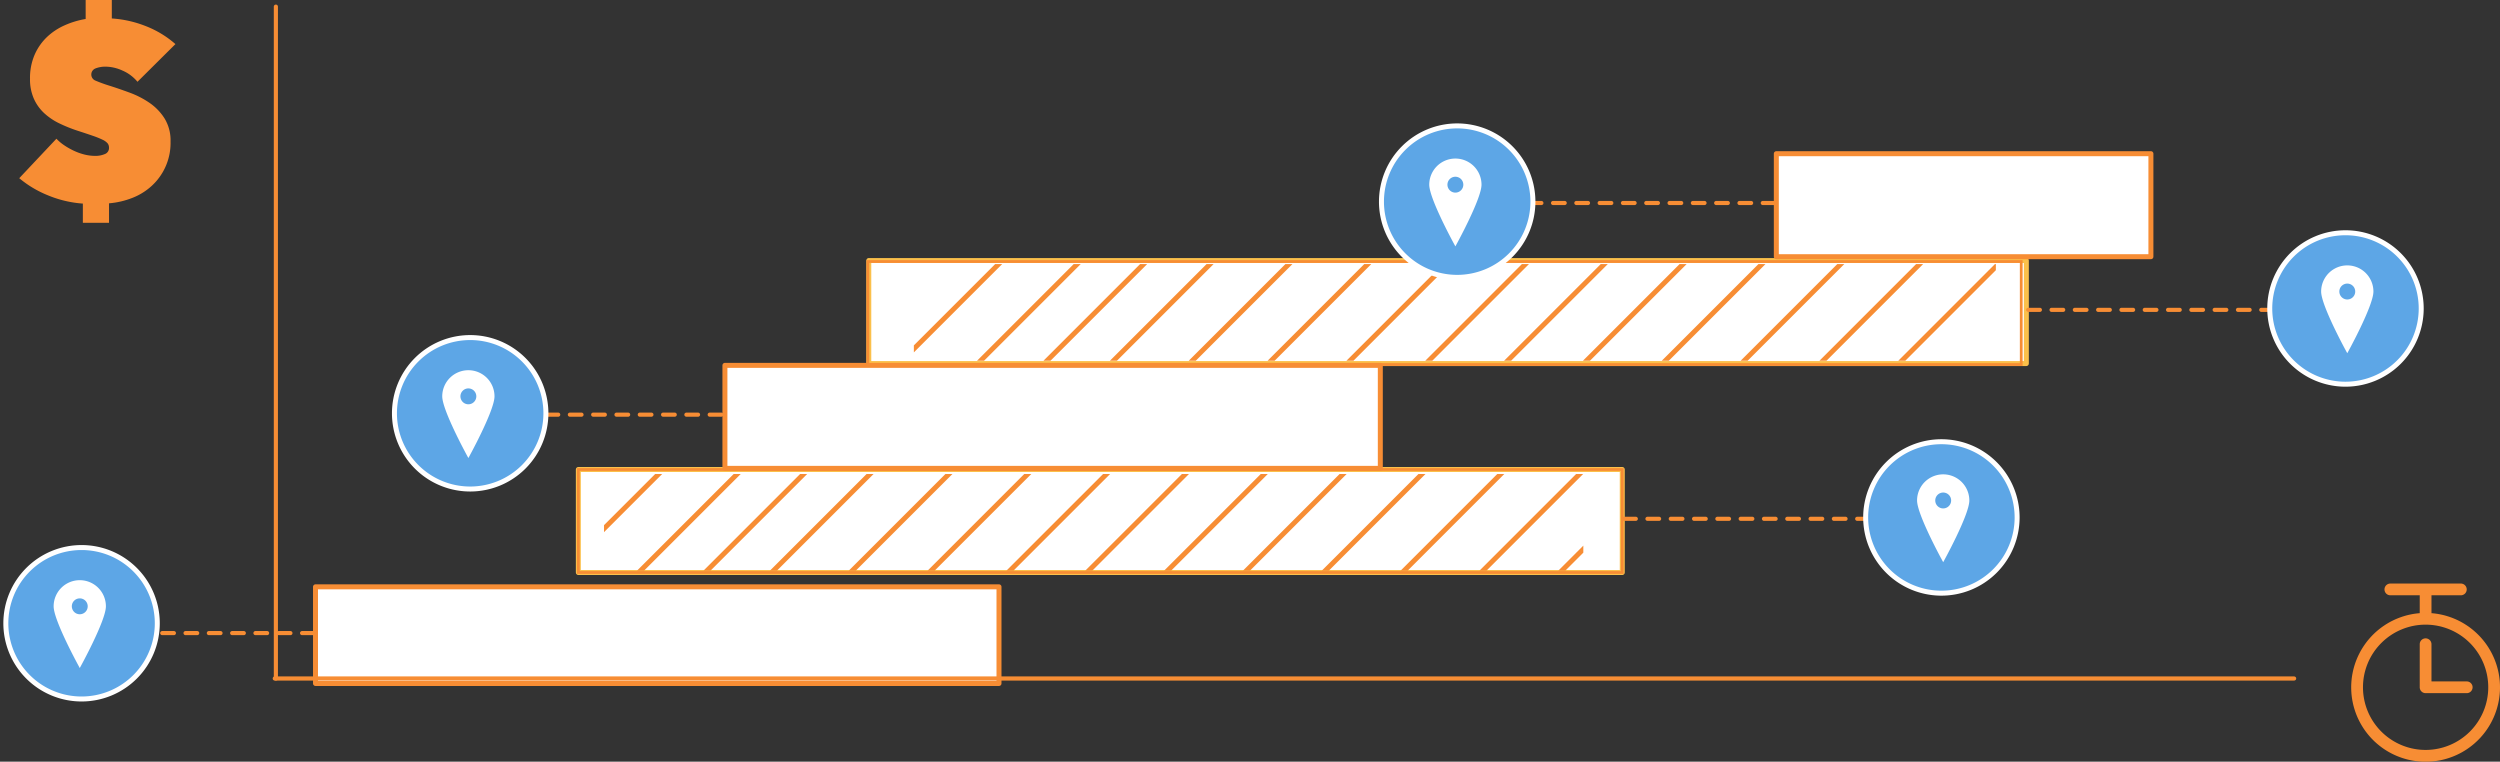 <?xml version="1.0" encoding="UTF-8"?>
<svg xmlns="http://www.w3.org/2000/svg" xmlns:xlink="http://www.w3.org/1999/xlink" id="Effect-LineArt" width="905" height="275.734" viewBox="0 0 905 275.734">
  <rect x="0" y="0" width="905" height="275.734" fill="#333333" stroke="none"/>
  <defs>
    <clipPath id="clip-path">
      <rect id="Rectangle_2611" data-name="Rectangle 2611" width="905" height="275.734" fill="none"></rect>
    </clipPath>
    <clipPath id="clip-path-3">
      <rect id="Rectangle_2621" data-name="Rectangle 2621" width="354.511" height="34.992" fill="none"></rect>
    </clipPath>
    <clipPath id="clip-path-5">
      <rect id="Rectangle_2624" data-name="Rectangle 2624" width="391.684" height="34.992" fill="none"></rect>
    </clipPath>
  </defs>
  <g id="Group_3144" data-name="Group 3144">
    <g id="Group_3143" data-name="Group 3143" clip-path="url(#clip-path)">
      <line id="Line_403" data-name="Line 403" y1="243.227" transform="translate(99.865 2.401)" fill="none" stroke="#f78d34" stroke-linecap="round" stroke-linejoin="round" stroke-width="1.5"></line>
    </g>
  </g>
  <rect id="Rectangle_2612" data-name="Rectangle 2612" width="247.423" height="34.992" transform="translate(114.213 212.428)" fill="#fff"></rect>
  <rect id="Rectangle_2613" data-name="Rectangle 2613" width="247.423" height="34.992" transform="translate(114.213 212.428)" fill="none" stroke="#f78d34" stroke-linecap="round" stroke-linejoin="round" stroke-width="1.804"></rect>
  <line id="Line_404" data-name="Line 404" x1="59.773" transform="translate(53.795 229.179)" fill="none" stroke="#f78d34" stroke-linecap="round" stroke-linejoin="round" stroke-width="1.5" stroke-dasharray="4.218 4.218"></line>
  <g id="Group_3146" data-name="Group 3146">
    <g id="Group_3145" data-name="Group 3145" clip-path="url(#clip-path)">
      <path id="Path_2534" data-name="Path 2534" d="M28.321,139.95A27.411,27.411,0,1,1,55.74,112.538,27.416,27.416,0,0,1,28.321,139.95" transform="translate(1.199 113.084)" fill="#5da6e6"></path>
      <path id="Path_2535" data-name="Path 2535" d="M28.321,139.95A27.411,27.411,0,1,1,55.74,112.538,27.416,27.416,0,0,1,28.321,139.95Z" transform="translate(1.199 113.084)" fill="none" stroke="#fff" stroke-linecap="round" stroke-linejoin="round" stroke-width="1.804"></path>
      <path id="Path_2536" data-name="Path 2536" d="M17.8,90.2a9.459,9.459,0,0,0-9.46,9.46C8.335,104.887,17.8,122,17.8,122s9.46-17.109,9.46-22.332A9.461,9.461,0,0,0,17.8,90.2m0,12.334a2.874,2.874,0,1,1,2.874-2.873,2.874,2.874,0,0,1-2.874,2.873" transform="translate(11.077 119.827)" fill="#fff"></path>
      <rect id="Rectangle_2614" data-name="Rectangle 2614" width="377.897" height="37.292" transform="translate(209.362 169.957)" fill="#fff"></rect>
      <rect id="Rectangle_2615" data-name="Rectangle 2615" width="377.897" height="37.292" transform="translate(209.362 169.957)" fill="none" stroke="#fbc04a" stroke-linecap="round" stroke-linejoin="round" stroke-width="1.804"></rect>
      <line id="Line_405" data-name="Line 405" x2="87.024" transform="translate(587.945 187.807)" fill="none" stroke="#f78d34" stroke-linecap="round" stroke-linejoin="round" stroke-width="1.5" stroke-dasharray="4.218 4.218"></line>
      <path id="Path_2537" data-name="Path 2537" d="M317.409,123.5A27.411,27.411,0,1,0,289.99,96.084,27.416,27.416,0,0,0,317.409,123.5" transform="translate(385.384 91.226)" fill="#5da6e6"></path>
      <path id="Path_2538" data-name="Path 2538" d="M317.409,123.5A27.411,27.411,0,1,0,289.99,96.084,27.416,27.416,0,0,0,317.409,123.5Z" transform="translate(385.384 91.226)" fill="none" stroke="#fff" stroke-linecap="round" stroke-linejoin="round" stroke-width="1.804"></path>
      <path id="Path_2539" data-name="Path 2539" d="M297.978,83.209c0,5.223,9.46,22.334,9.46,22.334S316.9,88.432,316.9,83.209a9.461,9.461,0,0,0-18.923,0m6.586,0a2.875,2.875,0,1,1,2.874,2.873,2.874,2.874,0,0,1-2.874-2.873" transform="translate(396 97.968)" fill="#fff"></path>
      <rect id="Rectangle_2616" data-name="Rectangle 2616" width="419.035" height="37.292" transform="translate(314.5 94.314)" fill="#fff"></rect>
      <rect id="Rectangle_2617" data-name="Rectangle 2617" width="419.035" height="37.292" transform="translate(314.5 94.314)" fill="none" stroke="#fbc04a" stroke-linecap="round" stroke-linejoin="round" stroke-width="1.804"></rect>
      <line id="Line_406" data-name="Line 406" x2="87.024" transform="translate(734.222 112.165)" fill="none" stroke="#f78d34" stroke-linecap="round" stroke-linejoin="round" stroke-width="1.5" stroke-dasharray="4.218 4.218"></line>
      <path id="Path_2540" data-name="Path 2540" d="M380.217,91.009A27.411,27.411,0,1,0,352.8,63.6a27.416,27.416,0,0,0,27.419,27.412" transform="translate(468.853 48.071)" fill="#5da6e6"></path>
      <path id="Path_2541" data-name="Path 2541" d="M380.217,91.009A27.411,27.411,0,1,0,352.8,63.6,27.416,27.416,0,0,0,380.217,91.009Z" transform="translate(468.853 48.071)" fill="none" stroke="#fff" stroke-linecap="round" stroke-linejoin="round" stroke-width="1.804"></path>
      <path id="Path_2542" data-name="Path 2542" d="M360.786,50.723c0,5.223,9.46,22.334,9.46,22.334s9.463-17.111,9.463-22.334a9.461,9.461,0,0,0-18.923,0m6.586,0a2.875,2.875,0,1,1,2.874,2.873,2.874,2.874,0,0,1-2.874-2.873" transform="translate(479.469 54.814)" fill="#fff"></path>
      <rect id="Rectangle_2618" data-name="Rectangle 2618" width="237.251" height="37.292" transform="translate(262.422 132.255)" fill="#fff"></rect>
      <rect id="Rectangle_2619" data-name="Rectangle 2619" width="237.251" height="37.292" transform="translate(262.422 132.255)" fill="none" stroke="#f78d34" stroke-linecap="round" stroke-linejoin="round" stroke-width="1.804"></rect>
      <line id="Line_407" data-name="Line 407" x1="63.105" transform="translate(198.021 150.107)" fill="none" stroke="#f78d34" stroke-linecap="round" stroke-linejoin="round" stroke-width="1.5" stroke-dasharray="4.218 4.218"></line>
      <path id="Path_2543" data-name="Path 2543" d="M88.724,107.305a27.411,27.411,0,1,1,27.419-27.412,27.416,27.416,0,0,1-27.419,27.412" transform="translate(81.472 69.718)" fill="#5da6e6"></path>
      <path id="Path_2544" data-name="Path 2544" d="M88.724,107.305a27.411,27.411,0,1,1,27.419-27.412A27.416,27.416,0,0,1,88.724,107.305Z" transform="translate(81.472 69.718)" fill="none" stroke="#fff" stroke-linecap="round" stroke-linejoin="round" stroke-width="1.804"></path>
      <path id="Path_2545" data-name="Path 2545" d="M78.2,57.558a9.459,9.459,0,0,0-9.46,9.46c0,5.223,9.46,22.332,9.46,22.332s9.46-17.109,9.46-22.332a9.461,9.461,0,0,0-9.46-9.46m0,12.334a2.874,2.874,0,1,1,2.874-2.873A2.874,2.874,0,0,1,78.2,69.892" transform="translate(91.351 76.46)" fill="#fff"></path>
      <path id="Path_2546" data-name="Path 2546" d="M48.713,9.421a35.908,35.908,0,0,1,10.816,6.543L45.79,29.608a14.365,14.365,0,0,0-5.478-4.084,15.113,15.113,0,0,0-5.85-1.392,9.883,9.883,0,0,0-3.9.65,2.365,2.365,0,0,0,.047,4.41A52.2,52.2,0,0,0,35.578,31Q39.106,32.114,43,33.552A32.438,32.438,0,0,1,50.2,37.266a19.361,19.361,0,0,1,5.429,5.663,15.264,15.264,0,0,1,2.136,8.308,21.056,21.056,0,0,1-6.777,16.01,22.269,22.269,0,0,1-7.1,4.408,29.889,29.889,0,0,1-8.4,1.949v7.055h-9.47V73.7a40.384,40.384,0,0,1-12.581-2.969A38.734,38.734,0,0,1,2.991,64.508L16.452,50.214a16.04,16.04,0,0,0,2.737,2.321,25.264,25.264,0,0,0,3.484,1.993,20.676,20.676,0,0,0,3.852,1.392,16.135,16.135,0,0,0,4.038.51,8.561,8.561,0,0,0,3.389-.65,2.329,2.329,0,0,0,1.532-2.319,2.477,2.477,0,0,0-.512-1.576,5.337,5.337,0,0,0-1.81-1.3,31.23,31.23,0,0,0-3.575-1.439q-2.274-.789-5.708-1.9a52.631,52.631,0,0,1-6.407-2.6,22.314,22.314,0,0,1-5.431-3.665,16.085,16.085,0,0,1-3.759-5.246A17.349,17.349,0,0,1,6.89,28.495a21.194,21.194,0,0,1,1.67-8.678,19.83,19.83,0,0,1,4.458-6.405,22.52,22.52,0,0,1,6.451-4.268,31.323,31.323,0,0,1,7.567-2.275V0H36.5V6.683A40.323,40.323,0,0,1,48.713,9.421" transform="translate(3.975)" fill="#f78d34"></path>
      <line id="Line_408" data-name="Line 408" x2="731.015" transform="translate(99.46 245.617)" fill="none" stroke="#f78d34" stroke-linecap="round" stroke-linejoin="round" stroke-width="1.5"></line>
      <path id="Path_2547" data-name="Path 2547" d="M394.517,101.447V94.977h10.632a2.126,2.126,0,1,0,0-4.252H379.633a2.126,2.126,0,1,0,0,4.252h10.632v6.471a26.933,26.933,0,1,0,4.253,0m-2.126,49.506A22.674,22.674,0,1,1,415.07,128.28a22.677,22.677,0,0,1-22.679,22.674" transform="translate(485.677 120.519)" fill="#f78d34"></path>
      <path id="Path_2548" data-name="Path 2548" d="M380.362,114.835V101.372a2.126,2.126,0,0,0-4.253,0V116.96a2.127,2.127,0,0,0,2.126,2.126H393.12a2.126,2.126,0,1,0,0-4.252Z" transform="translate(499.833 131.838)" fill="#f78d34"></path>
    </g>
  </g>
  <g id="Group_3148" data-name="Group 3148" transform="translate(218.652 171.596)">
    <g id="Group_3147" data-name="Group 3147" clip-path="url(#clip-path-3)">
      <line id="Line_409" data-name="Line 409" y1="75.742" x2="75.742" transform="translate(-31.933 -24.032)" fill="none" stroke="#f78d34" stroke-linecap="round" stroke-linejoin="round" stroke-width="1.804"></line>
      <line id="Line_410" data-name="Line 410" y1="75.742" x2="75.742" transform="translate(-3.507 -24.032)" fill="none" stroke="#f78d34" stroke-linecap="round" stroke-linejoin="round" stroke-width="1.804"></line>
      <line id="Line_411" data-name="Line 411" y1="75.742" x2="75.742" transform="translate(20.545 -24.032)" fill="none" stroke="#f78d34" stroke-linecap="round" stroke-linejoin="round" stroke-width="1.804"></line>
      <line id="Line_412" data-name="Line 412" y1="75.742" x2="75.742" transform="translate(44.598 -24.032)" fill="none" stroke="#f78d34" stroke-linecap="round" stroke-linejoin="round" stroke-width="1.804"></line>
      <line id="Line_413" data-name="Line 413" y1="75.742" x2="75.742" transform="translate(73.137 -24.032)" fill="none" stroke="#f78d34" stroke-linecap="round" stroke-linejoin="round" stroke-width="1.804"></line>
      <line id="Line_414" data-name="Line 414" y1="75.742" x2="75.742" transform="translate(101.677 -24.032)" fill="none" stroke="#f78d34" stroke-linecap="round" stroke-linejoin="round" stroke-width="1.804"></line>
      <line id="Line_415" data-name="Line 415" y1="75.742" x2="75.742" transform="translate(130.216 -24.032)" fill="none" stroke="#f78d34" stroke-linecap="round" stroke-linejoin="round" stroke-width="1.804"></line>
      <line id="Line_416" data-name="Line 416" y1="75.742" x2="75.742" transform="translate(158.756 -24.032)" fill="none" stroke="#f78d34" stroke-linecap="round" stroke-linejoin="round" stroke-width="1.804"></line>
      <line id="Line_417" data-name="Line 417" y1="75.742" x2="75.742" transform="translate(187.296 -24.032)" fill="none" stroke="#f78d34" stroke-linecap="round" stroke-linejoin="round" stroke-width="1.804"></line>
      <line id="Line_418" data-name="Line 418" y1="75.742" x2="75.742" transform="translate(215.835 -24.032)" fill="none" stroke="#f78d34" stroke-linecap="round" stroke-linejoin="round" stroke-width="1.804"></line>
      <line id="Line_419" data-name="Line 419" y1="75.742" x2="75.742" transform="translate(244.375 -24.032)" fill="none" stroke="#f78d34" stroke-linecap="round" stroke-linejoin="round" stroke-width="1.804"></line>
      <line id="Line_420" data-name="Line 420" y1="75.742" x2="75.742" transform="translate(272.914 -24.032)" fill="none" stroke="#f78d34" stroke-linecap="round" stroke-linejoin="round" stroke-width="1.804"></line>
      <line id="Line_421" data-name="Line 421" y1="75.742" x2="75.742" transform="translate(301.454 -24.032)" fill="none" stroke="#f78d34" stroke-linecap="round" stroke-linejoin="round" stroke-width="1.804"></line>
      <line id="Line_422" data-name="Line 422" y1="75.742" x2="75.742" transform="translate(329.993 -24.032)" fill="none" stroke="#f78d34" stroke-linecap="round" stroke-linejoin="round" stroke-width="1.804"></line>
    </g>
  </g>
  <g id="Group_3150" data-name="Group 3150">
    <g id="Group_3149" data-name="Group 3149" clip-path="url(#clip-path)">
      <rect id="Rectangle_2622" data-name="Rectangle 2622" width="377.897" height="37.292" transform="translate(209.362 169.957)" fill="none" stroke="#f78d34" stroke-miterlimit="10" stroke-width="1"></rect>
    </g>
  </g>
  <g id="Group_3152" data-name="Group 3152" transform="translate(330.817 95.586)">
    <g id="Group_3151" data-name="Group 3151" clip-path="url(#clip-path-5)">
      <line id="Line_423" data-name="Line 423" y1="75.742" x2="75.742" transform="translate(-21 -24.033)" fill="none" stroke="#f78d34" stroke-linecap="round" stroke-linejoin="round" stroke-width="1.804"></line>
      <line id="Line_424" data-name="Line 424" y1="75.742" x2="75.742" transform="translate(7.426 -24.033)" fill="none" stroke="#f78d34" stroke-linecap="round" stroke-linejoin="round" stroke-width="1.804"></line>
      <line id="Line_425" data-name="Line 425" y1="75.742" x2="75.742" transform="translate(31.478 -24.033)" fill="none" stroke="#f78d34" stroke-linecap="round" stroke-linejoin="round" stroke-width="1.804"></line>
      <line id="Line_426" data-name="Line 426" y1="75.742" x2="75.742" transform="translate(55.531 -24.033)" fill="none" stroke="#f78d34" stroke-linecap="round" stroke-linejoin="round" stroke-width="1.804"></line>
      <line id="Line_427" data-name="Line 427" y1="75.742" x2="75.742" transform="translate(84.07 -24.033)" fill="none" stroke="#f78d34" stroke-linecap="round" stroke-linejoin="round" stroke-width="1.804"></line>
      <line id="Line_428" data-name="Line 428" y1="75.742" x2="75.742" transform="translate(112.61 -24.033)" fill="none" stroke="#f78d34" stroke-linecap="round" stroke-linejoin="round" stroke-width="1.804"></line>
      <line id="Line_429" data-name="Line 429" y1="75.742" x2="75.742" transform="translate(141.149 -24.033)" fill="none" stroke="#f78d34" stroke-linecap="round" stroke-linejoin="round" stroke-width="1.804"></line>
      <line id="Line_430" data-name="Line 430" y1="75.742" x2="75.742" transform="translate(169.689 -24.033)" fill="none" stroke="#f78d34" stroke-linecap="round" stroke-linejoin="round" stroke-width="1.804"></line>
      <line id="Line_431" data-name="Line 431" y1="75.742" x2="75.742" transform="translate(198.229 -24.033)" fill="none" stroke="#f78d34" stroke-linecap="round" stroke-linejoin="round" stroke-width="1.804"></line>
      <line id="Line_432" data-name="Line 432" y1="75.742" x2="75.742" transform="translate(226.768 -24.033)" fill="none" stroke="#f78d34" stroke-linecap="round" stroke-linejoin="round" stroke-width="1.804"></line>
      <line id="Line_433" data-name="Line 433" y1="75.742" x2="75.742" transform="translate(255.308 -24.033)" fill="none" stroke="#f78d34" stroke-linecap="round" stroke-linejoin="round" stroke-width="1.804"></line>
      <line id="Line_434" data-name="Line 434" y1="75.742" x2="75.742" transform="translate(283.847 -24.033)" fill="none" stroke="#f78d34" stroke-linecap="round" stroke-linejoin="round" stroke-width="1.804"></line>
      <line id="Line_435" data-name="Line 435" y1="75.742" x2="75.742" transform="translate(312.387 -24.033)" fill="none" stroke="#f78d34" stroke-linecap="round" stroke-linejoin="round" stroke-width="1.804"></line>
      <line id="Line_436" data-name="Line 436" y1="75.742" x2="75.742" transform="translate(340.926 -24.033)" fill="none" stroke="#f78d34" stroke-linecap="round" stroke-linejoin="round" stroke-width="1.804"></line>
    </g>
  </g>
  <g id="Group_3154" data-name="Group 3154">
    <g id="Group_3153" data-name="Group 3153" clip-path="url(#clip-path)">
      <rect id="Rectangle_2625" data-name="Rectangle 2625" width="417.521" height="37.292" transform="translate(314.165 94.67)" fill="none" stroke="#f78d34" stroke-miterlimit="10" stroke-width="1"></rect>
      <rect id="Rectangle_2626" data-name="Rectangle 2626" width="135.599" height="37.292" transform="translate(643.03 55.632)" fill="#fff"></rect>
      <rect id="Rectangle_2627" data-name="Rectangle 2627" width="135.599" height="37.292" transform="translate(643.03 55.632)" fill="none" stroke="#f78d34" stroke-linecap="round" stroke-linejoin="round" stroke-width="1.804"></rect>
      <line id="Line_437" data-name="Line 437" x1="87.024" transform="translate(555.319 73.483)" fill="none" stroke="#f78d34" stroke-linecap="round" stroke-linejoin="round" stroke-width="1.5" stroke-dasharray="4.218 4.218"></line>
      <path id="Path_2549" data-name="Path 2549" d="M242.14,74.4a27.411,27.411,0,1,1,27.419-27.412A27.416,27.416,0,0,1,242.14,74.4" transform="translate(285.355 26.002)" fill="#5da6e6"></path>
      <path id="Path_2550" data-name="Path 2550" d="M242.14,74.4a27.411,27.411,0,1,1,27.419-27.412A27.416,27.416,0,0,1,242.14,74.4Z" transform="translate(285.355 26.002)" fill="none" stroke="#fff" stroke-linecap="round" stroke-linejoin="round" stroke-width="1.804"></path>
      <path id="Path_2551" data-name="Path 2551" d="M231.614,24.65a9.459,9.459,0,0,0-9.46,9.46c0,5.223,9.46,22.332,9.46,22.332s9.46-17.109,9.46-22.332a9.461,9.461,0,0,0-9.46-9.46m0,12.334a2.874,2.874,0,1,1,2.874-2.873,2.874,2.874,0,0,1-2.874,2.873" transform="translate(295.233 32.745)" fill="#fff"></path>
    </g>
  </g>
</svg>

